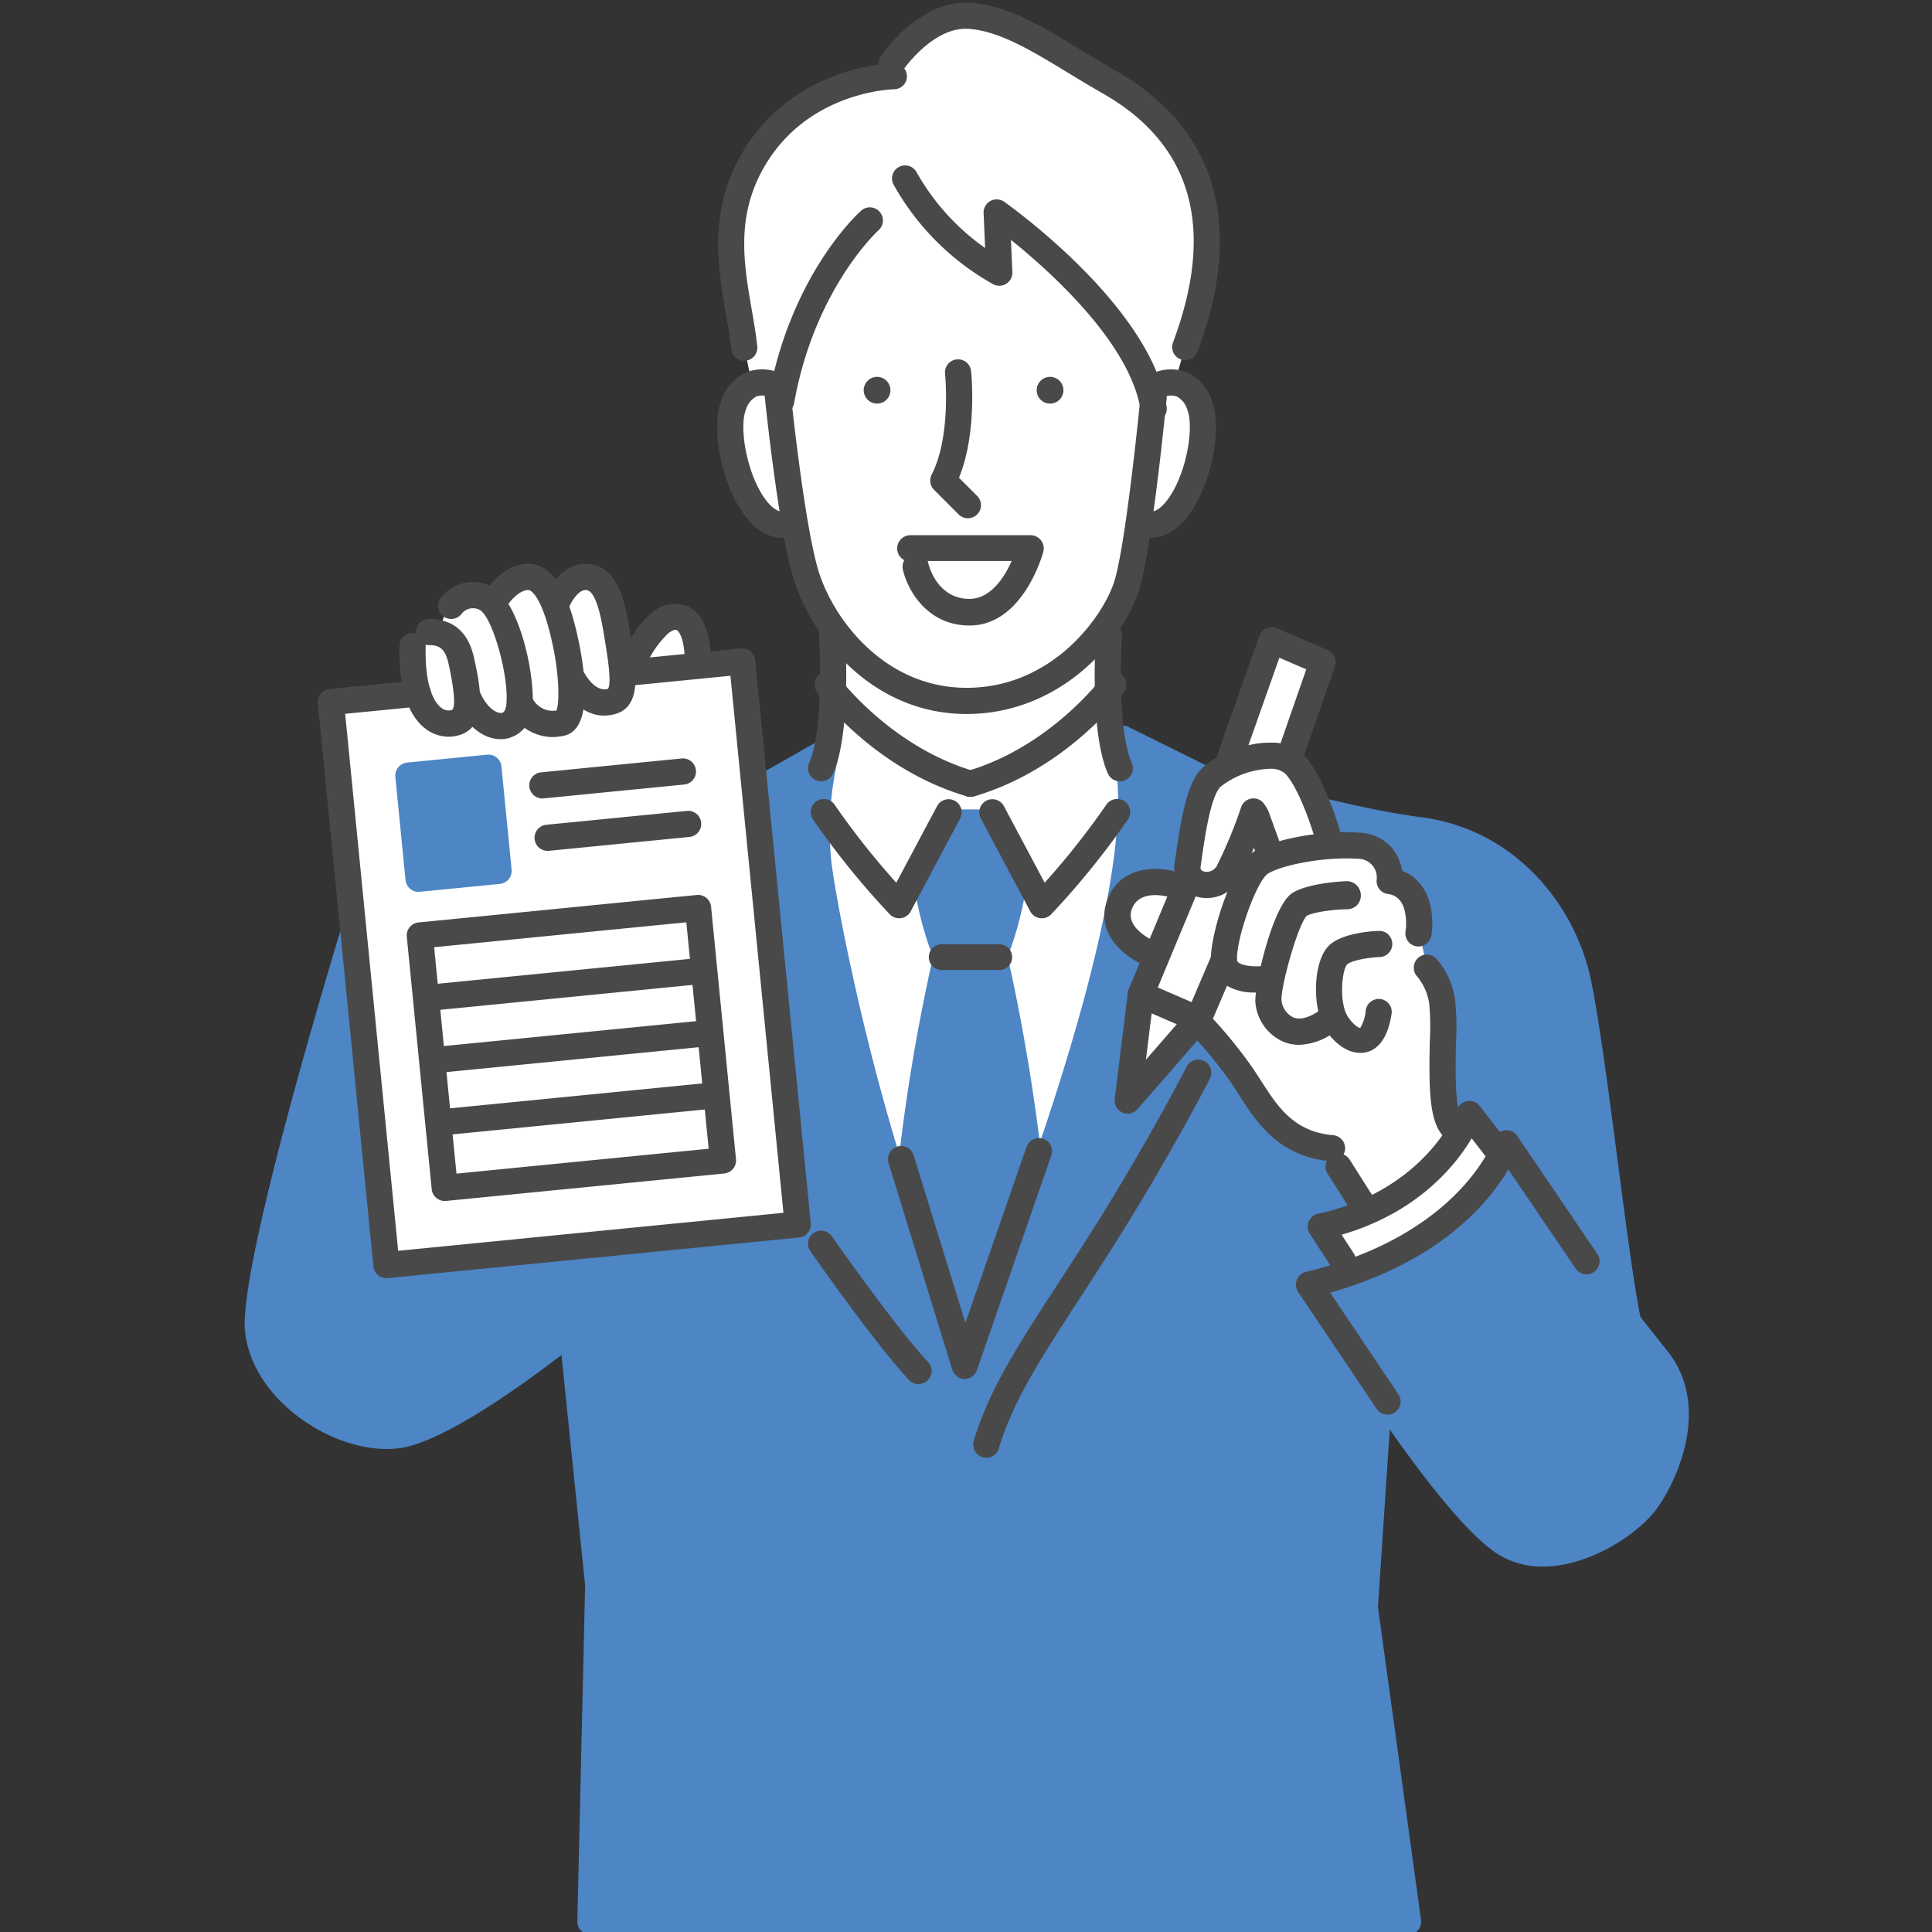 <svg xmlns="http://www.w3.org/2000/svg" xmlns:xlink="http://www.w3.org/1999/xlink" width="300" height="300" viewBox="0 0 300 300">
  <rect x="0" y="0" width="300" height="300" fill="#333333" stroke="none"/>
  <defs>
    <clipPath id="clip-used_custom_support_icon1">
      <rect width="300" height="300"/>
    </clipPath>
  </defs>
  <g id="used_custom_support_icon1" clip-path="url(#clip-used_custom_support_icon1)">
    <g id="グループ_10" data-name="グループ 10" transform="translate(38 0.404)">
      <g id="グループ_11" data-name="グループ 11" transform="translate(0 0.001)">
        <path id="パス_41" data-name="パス 41" d="M945.623,36.859s6.555-11.19,15.9-8.95,14,7.269,21.526,11.562,17.488,16.551,8.954,39.378l-1.578,5.432a7.093,7.093,0,0,1,4.215,8.731c-1.618,6.657-2.5,13.352-9.884,13.345,0,0-.764,8.99-4.785,15.261,0,0-1.81,20.207,5.111,25.126,0,0-2.944,35.442-16.909,62.446l-22.552-.277s-16.343-48-10.1-64.814c0,0,2.313-12.94,1.864-21.688,0,0-4.316-5.049-5.937-16.055,0,0-5.075,1.53-8.531-7.265s-.394-14.278,1.805-14.543l-1.133-5.6s-3.7-16.781-.055-26.287,15.33-15.8,22.088-15.8" transform="translate(-845.986 -25.358)" fill="#fff"/>
        <path id="パス_42" data-name="パス 42" d="M1862.546,1230.78l7.177-19.76,7.91,3.4-5.145,14.784Z" transform="translate(-1710.259 -1112.004)" fill="#fff"/>
        <path id="パス_43" data-name="パス 43" d="M163.812,1110.392l13.491-1.331s-3.041-8.91,3.422-9.472c0,0,.814-8.157,8.007-4.563,0,0,5.7-8.6,10.309-.469,0,0,7.058-12.287,10,9.909,0,0,4.971-7.03,7.816-7.25s3.659,2.948,3.862,7.562l6.964-.687,8.627,87.429-63.868,6.3Z" transform="translate(-150.438 -1001.796)" fill="#fff"/>
        <path id="パス_44" data-name="パス 44" d="M221.419,1467.543l-.056-.075-4.645-5.905c-1.024-5.037-2.263-14.511-3.572-24.524-1.426-10.9-2.9-22.175-4.171-28.078-2.381-11.05-11.448-23.058-26.337-24.977-12.014-1.548-30.838-7.166-32.759-7.745l-12.69-6.289a2.034,2.034,0,0,0-2.818,2.51c4.27,11.813-3.258,39.51-10.911,62.075-1.765-14.384-4.334-26-5-28.874a52.884,52.884,0,0,0,3.265-13.9,2.028,2.028,0,0,0-.293-1.241l-4.16-6.767a2.036,2.036,0,0,0-1.733-.971h-5.7a2.039,2.039,0,0,0-1.738.979l-4.179,6.859a2.037,2.037,0,0,0-.289,1.234,52.3,52.3,0,0,0,3.245,13.845,297.7,297.7,0,0,0-5.237,30.653c-6.19-20.171-10.01-40.577-10.577-45.709a48.946,48.946,0,0,1,1.193-16.3,2.034,2.034,0,0,0-2.966-2.31l-8.583,4.876a2.031,2.031,0,0,0-1.022,1.922l5.2,67.495-62.3,5.723-3.756-49.957a2.035,2.035,0,0,0-3.975-.441c-.649,2.12-15.86,52.038-14.809,62.166,1.068,10.3,12.708,18.282,22.01,18.281a14.822,14.822,0,0,0,2.076-.143c6.858-.972,19.361-10.079,25.048-14.462l3.678,35.779-1.21,52.182a2,2,0,0,0,.579,1.454,2.018,2.018,0,0,0,1.455.593H180.64a2.016,2.016,0,0,0,1.533-.677,1.992,1.992,0,0,0,.482-1.6l-6.685-48.586,1.831-27.581c4.2,6.019,11.454,15.782,16.464,19.156a12.855,12.855,0,0,0,7.319,2.139c6.376,0,13.307-4.01,16.858-7.971,3.08-3.435,9.506-15.7,2.976-24.842" transform="translate(0.001 -1257.501)" fill="#4d85c5"/>
        <path id="パス_45" data-name="パス 45" d="M1672.108,1474.564s4.365,6.277,6.276,9.576,6.381,10.645,13.29,10.426l1.34,3.166,3.862,6.439-6.3,2.4,4.471,7.237s15.307-4.387,23.239-18.83l-4.574-4.877-2.26,3.658s-2.2-4.433-1.776-12.96a26.424,26.424,0,0,0-3.251-14.333l-1.11-5.218s.554-7.228-3.969-8.33c0,0-.76-7.433-9.551-5.283,0,0-3.423-11.221-6.107-12.867s-11.852-.651-12.89,2.577-3.759,14.557-3.759,14.557l-.408.813s-7.979-.763-9.748,3.979,5.279,8.009,5.279,8.009l-2.032,6.477Z" transform="translate(-1522.879 -1316.689)" fill="#fff"/>
        <path id="パス_46" data-name="パス 46" d="M1684.533,1877.407l7.279,3.544-9.718,12.223Z" transform="translate(-1544.568 -1723.909)" fill="#fff"/>
        <path id="パス_47" data-name="パス 47" d="M1269.631,349.344a2.033,2.033,0,0,1-2.007-1.725c-1.6-10.448-14.028-21.6-20.155-26.526l.218,5a2.033,2.033,0,0,1-3.04,1.852,40.17,40.17,0,0,1-15.445-15.5,2.032,2.032,0,0,1,3.649-1.789,36.079,36.079,0,0,0,10.605,11.7l-.236-5.432a2.033,2.033,0,0,1,3.2-1.749c.931.657,22.839,16.271,25.22,31.832a2.032,2.032,0,0,1-1.7,2.316,2.059,2.059,0,0,1-.31.024" transform="translate(-1128.487 -284.247)" fill="#494949"/>
        <path id="パス_48" data-name="パス 48" d="M1307.771,702.212a2.026,2.026,0,0,1-1.437-.6l-3.816-3.816a2.032,2.032,0,0,1-.372-2.363c3.059-5.971,2.088-15.557,2.078-15.653a2.032,2.032,0,1,1,4.042-.427c.044.413.972,9.621-1.876,16.567l2.819,2.819a2.032,2.032,0,0,1-1.437,3.469" transform="translate(-1195.478 -622.14)" fill="#494949"/>
        <path id="パス_49" data-name="パス 49" d="M1175.7,713.276a2.074,2.074,0,1,0,1.668-2.412,2.074,2.074,0,0,0-1.668,2.412" transform="translate(-1079.548 -652.715)" fill="#494949"/>
        <path id="パス_50" data-name="パス 50" d="M1504.228,713.276a2.074,2.074,0,1,0,1.668-2.412,2.074,2.074,0,0,0-1.668,2.412" transform="translate(-1381.216 -652.715)" fill="#494949"/>
        <path id="パス_51" data-name="パス 51" d="M1250.309,1025.541c-6.68,0-9.69-5.682-10.349-8.686a2.024,2.024,0,0,1,.23-1.459,2.052,2.052,0,0,1,.921-3.876h18.694a2.055,2.055,0,0,1,1.961,2.587c-.126.466-3.188,11.434-11.458,11.434m-6.5-10.02c.051.163.09.288.119.417.049.214,1.322,5.468,6.379,5.468,3.235,0,5.4-3.272,6.545-5.885Z" transform="translate(-1137.763 -928.818)" fill="#494949"/>
        <path id="パス_52" data-name="パス 52" d="M996.04,421.266a2.035,2.035,0,0,1-2-2.389c3.434-19.258,13.981-28.806,14.429-29.2a2.032,2.032,0,0,1,2.7,3.037c-.149.135-9.964,9.136-13.128,26.879a2.032,2.032,0,0,1-2,1.676" transform="translate(-912.731 -357.388)" fill="#494949"/>
        <path id="パス_53" data-name="パス 53" d="M1018.05,768.677c-15.143,0-24.405-12.675-26.936-21.195-2.316-7.8-4.355-27.572-4.44-28.41a2.032,2.032,0,0,1,4.043-.414c.021.2,2.084,20.233,4.293,27.666,2.184,7.351,10.122,18.288,23.04,18.288,13.612,0,21.507-11.532,23.019-16.793,1.835-6.388,3.974-28.274,3.995-28.495a2.032,2.032,0,1,1,4.045.393c-.089.914-2.2,22.48-4.135,29.224-2.354,8.195-12.265,19.735-26.925,19.735" transform="translate(-905.957 -658.213)" fill="#494949"/>
        <path id="パス_54" data-name="パス 54" d="M907.463,722.512c-1.569,0-3.628-.656-5.658-3.235-3.693-4.691-5.569-13.7-3.787-18.182a7.156,7.156,0,0,1,4.059-4.378,6.958,6.958,0,0,1,5.307.344,2.032,2.032,0,0,1-1.85,3.618,2.922,2.922,0,0,0-2.058-.146,3.369,3.369,0,0,0-1.681,2.063c-1.14,2.868.235,10.4,3.2,14.166.663.842,1.678,1.815,2.692,1.669a2.032,2.032,0,0,1,.573,4.023,5.686,5.686,0,0,1-.8.057" transform="translate(-823.97 -639.397)" fill="#494949"/>
        <path id="パス_55" data-name="パス 55" d="M1692.213,722.511a5.682,5.682,0,0,1-.8-.057,2.032,2.032,0,0,1,.573-4.023c1.021.146,2.028-.827,2.691-1.669,2.968-3.769,4.343-11.3,3.2-14.166a3.369,3.369,0,0,0-1.681-2.063,2.923,2.923,0,0,0-2.061.148,2.044,2.044,0,0,1-2.716-.91,2.02,2.02,0,0,1,.868-2.709,6.956,6.956,0,0,1,5.307-.344,7.156,7.156,0,0,1,4.059,4.378c1.782,4.485-.094,13.491-3.787,18.182-2.031,2.579-4.089,3.235-5.658,3.235" transform="translate(-1551.519 -639.396)" fill="#494949"/>
        <path id="パス_56" data-name="パス 56" d="M903.2,161.71a2.032,2.032,0,0,1-2.019-1.825c-.174-1.7-.487-3.511-.818-5.425-1.227-7.1-2.754-15.9,2.415-24.861,7.884-13.666,22.978-14.08,23.617-14.08h.037a2.012,2.012,0,0,1,.04,4.025c-.556.013-13.464.437-20.175,12.068-4.434,7.685-3.161,15.042-1.93,22.16.343,1.985.667,3.858.856,5.7a2.032,2.032,0,0,1-1.815,2.227,1.913,1.913,0,0,1-.21.01" transform="translate(-825.637 -106.089)" fill="#494949"/>
        <path id="パス_57" data-name="パス 57" d="M1250.644,55.524a2.032,2.032,0,0,1-1.9-2.745c6.645-17.745,2.981-30.754-10.889-38.667-1.883-1.074-3.672-2.16-5.4-3.211-5.777-3.509-10.766-6.539-15.521-6.824-5.539-.333-10.169,6.49-10.216,6.56a2.032,2.032,0,0,1-3.377-2.261c.242-.361,6.017-8.828,13.836-8.356,5.761.346,11.149,3.618,17.388,7.407,1.707,1.037,3.472,2.109,5.306,3.155,15.642,8.923,20.028,24.007,12.682,43.621a2.032,2.032,0,0,1-1.9,1.32" transform="translate(-1104.602 -0.001)" fill="#494949"/>
        <path id="パス_58" data-name="パス 58" d="M149.579,1323.536a2.032,2.032,0,0,1-2.02-1.832l-8.627-87.428a2.033,2.033,0,0,1,1.823-2.222l13.491-1.331a2.032,2.032,0,1,1,.4,4.044l-11.468,1.132,8.228,83.384,59.824-5.9L203,1229.995l-15.516,1.532a2.032,2.032,0,1,1-.4-4.044l17.538-1.731a2.032,2.032,0,0,1,2.222,1.823L215.472,1315a2.033,2.033,0,0,1-1.823,2.222l-63.868,6.3c-.068.007-.135.01-.2.01" transform="translate(-127.58 -1125.466)" fill="#494949"/>
        <path id="パス_59" data-name="パス 59" d="M314.013,1741.888a2.033,2.033,0,0,1-2.02-1.832l-3.869-39.2a2.033,2.033,0,0,1,1.823-2.222l43.205-4.264a2.036,2.036,0,0,1,2.222,1.823l3.869,39.2a2.033,2.033,0,0,1-1.823,2.222l-43.205,4.264c-.068.007-.135.01-.2.01m-1.645-39.41,3.47,35.157L355,1733.77l-3.47-35.157Z" transform="translate(-282.958 -1555.803)" fill="#494949"/>
        <path id="パス_60" data-name="パス 60" d="M304.421,1446.01l-1.581-16.018a2.032,2.032,0,0,0-2.222-1.822L288.19,1429.4a2.033,2.033,0,0,0-1.823,2.222l1.581,16.017a2.033,2.033,0,0,0,2.02,1.833,2.006,2.006,0,0,0,.2-.01l12.428-1.226a2.033,2.033,0,0,0,1.823-2.222" transform="translate(-262.978 -1311.39)" fill="#4d85c5"/>
        <path id="パス_61" data-name="パス 61" d="M334.322,1822.035a2.032,2.032,0,0,1-.2-4.054l42.044-4.149a2.032,2.032,0,1,1,.4,4.044l-42.044,4.149c-.068.007-.135.01-.2.01" transform="translate(-305.162 -1665.528)" fill="#494949"/>
        <path id="パス_62" data-name="パス 62" d="M542.439,1441.73a2.032,2.032,0,0,1-.2-4.054l21.8-2.152a2.032,2.032,0,1,1,.4,4.044l-21.8,2.152c-.068.007-.135.01-.2.01" transform="translate(-496.221 -1318.151)" fill="#494949"/>
        <path id="パス_63" data-name="パス 63" d="M552.395,1541.287a2.032,2.032,0,0,1-.2-4.054l21.8-2.152a2.032,2.032,0,1,1,.4,4.044l-21.8,2.152a2,2,0,0,1-.2.01" transform="translate(-505.362 -1409.568)" fill="#494949"/>
        <path id="パス_64" data-name="パス 64" d="M350.9,1941.37a2.032,2.032,0,0,1-.2-4.054l40.691-4.016a2.032,2.032,0,1,1,.4,4.044L351.1,1941.36c-.067.007-.135.01-.2.01" transform="translate(-320.384 -1775.229)" fill="#494949"/>
        <path id="パス_65" data-name="パス 65" d="M353.016,2060.814a2.032,2.032,0,0,1-.2-4.054l40.518-4a2.032,2.032,0,1,1,.4,4.044l-40.518,4a2.007,2.007,0,0,1-.2.01" transform="translate(-322.33 -1884.923)" fill="#494949"/>
        <path id="パス_66" data-name="パス 66" d="M1106.281,1289.5a2.033,2.033,0,0,1-.572-.083c-14.385-4.217-22.881-15.689-23.235-16.175a2.032,2.032,0,0,1,3.283-2.4c.079.108,8.073,10.854,21.1,14.672a2.032,2.032,0,0,1-.571,3.982" transform="translate(-993.602 -1166.176)" fill="#494949"/>
        <path id="パス_67" data-name="パス 67" d="M1071.959,1201.161a2.033,2.033,0,0,1-1.856-2.859c2.025-4.545,1.778-15.759,1.513-19.7a2.032,2.032,0,0,1,4.054-.274c.042.619.994,15.228-1.854,21.624a2.033,2.033,0,0,1-1.857,1.206" transform="translate(-982.452 -1080.246)" fill="#494949"/>
        <path id="パス_68" data-name="パス 68" d="M1088.8,1531.251a2.032,2.032,0,0,1-1.464-.622,125.448,125.448,0,0,1-11.9-14.7,2.032,2.032,0,1,1,3.361-2.284,121.148,121.148,0,0,0,9.557,12.089l6.328-11.89a2.032,2.032,0,1,1,3.588,1.909l-7.675,14.422a2.032,2.032,0,0,1-1.794,1.077" transform="translate(-987.18 -1389.068)" fill="#494949"/>
        <path id="パス_69" data-name="パス 69" d="M1355.592,1289.516a2.032,2.032,0,0,1-.571-3.982c13.022-3.818,21.016-14.564,21.1-14.672a2.032,2.032,0,0,1,3.283,2.4c-.355.486-8.85,11.958-23.236,16.175a2.03,2.03,0,0,1-.572.083" transform="translate(-1242.88 -1166.19)" fill="#494949"/>
        <path id="パス_70" data-name="パス 70" d="M1618.256,1201.161a2.033,2.033,0,0,1-1.857-1.206c-2.848-6.4-1.9-21.005-1.854-21.624a2.032,2.032,0,0,1,4.054.274c-.265,3.938-.512,15.151,1.513,19.7a2.033,2.033,0,0,1-1.856,2.859" transform="translate(-1482.372 -1080.246)" fill="#494949"/>
        <path id="パス_71" data-name="パス 71" d="M1404.637,1531.25a2.033,2.033,0,0,1-1.794-1.077l-7.675-14.422a2.032,2.032,0,1,1,3.588-1.909l6.328,11.889a120.95,120.95,0,0,0,9.557-12.089,2.032,2.032,0,1,1,3.361,2.284,125.361,125.361,0,0,1-11.9,14.7,2.032,2.032,0,0,1-1.464.622" transform="translate(-1280.869 -1389.067)" fill="#494949"/>
        <path id="パス_72" data-name="パス 72" d="M301.878,1188.895a5.952,5.952,0,0,1-3.519-1.18c-1.988-1.453-4.316-4.878-4.12-12.949a2.014,2.014,0,0,1,2.08-1.982,2.056,2.056,0,0,1,.479.069,1.952,1.952,0,0,1-.01-.206,2.032,2.032,0,0,1,2.032-2.032c3.777,0,6.135,2.053,7.01,6.1.9,4.161,2.241,10.364-2.078,11.859a5.72,5.72,0,0,1-1.874.318m-3.586-14.286a1.952,1.952,0,0,1,.01.255c-.167,6.895,1.662,8.988,2.456,9.569a1.769,1.769,0,0,0,1.666.3c.53-.537.349-2.931-.553-7.1-.538-2.493-1.486-2.955-3.05-2.955a2.036,2.036,0,0,1-.529-.07" transform="translate(-270.206 -1074.904)" fill="#494949"/>
        <path id="パス_73" data-name="パス 73" d="M377.6,1124.264c-2.663,0-5.283-2.062-6.828-5.452a2.032,2.032,0,0,1,3.7-1.685c1.1,2.418,2.609,3.16,3.281,3.062.467-.068.644-.643.71-1.113.579-4.092-2.048-13.681-4.073-14.869a2.232,2.232,0,0,0-2.873.629,2.032,2.032,0,0,1-3.169-2.546,6.263,6.263,0,0,1,8.1-1.588c4.241,2.49,6.684,14.382,6.04,18.942a5,5,0,0,1-4.153,4.567,5.085,5.085,0,0,1-.734.053" transform="translate(-337.867 -1009.889)" fill="#494949"/>
        <path id="パス_74" data-name="パス 74" d="M468.238,1092.8a7.715,7.715,0,0,1-6.836-4.5,2.032,2.032,0,0,1,3.71-1.661,3.523,3.523,0,0,0,3.789,2.038c.489-1.157.415-5.263-.451-9.56-1.787-8.853-3.8-9.14-3.816-9.142-1.287-.116-2.715,1.506-3.005,1.914a2.032,2.032,0,0,1-3.313-2.354c.289-.406,2.938-3.952,6.691-3.606,3.426.316,5.786,4.251,7.426,12.385.987,4.891,2,13.246-2.277,14.255a8.34,8.34,0,0,1-1.919.231" transform="translate(-420.498 -978.753)" fill="#494949"/>
        <path id="パス_75" data-name="パス 75" d="M579.6,1089.394c-3.492,0-5.982-3.184-6.91-5.157a2.032,2.032,0,1,1,3.677-1.73c.013.026,1.654,3.358,3.827,2.728.575-.917-.065-4.885-.413-7.035l-.077-.478c-.464-2.887-1.239-7.718-2.921-7.83-1.161-.074-2.25,1.8-2.479,2.313a2.032,2.032,0,0,1-3.719-1.64c.815-1.861,3.1-4.951,6.466-4.728,4.913.326,5.885,6.378,6.666,11.24l.076.475c.775,4.8,1.653,10.238-2.262,11.522a6.181,6.181,0,0,1-1.931.319" transform="translate(-523.777 -978.68)" fill="#494949"/>
        <path id="パス_76" data-name="パス 76" d="M714.306,1152.833a2.034,2.034,0,0,1-1.9-2.748c.071-.189,1.774-4.651,4.854-7.129a5.213,5.213,0,0,1,5.578-1.015c1.61.761,3.54,2.848,3.595,8.462a2.032,2.032,0,1,1-4.064.04c-.033-3.36-.844-4.627-1.268-4.828-.249-.119-.769.087-1.292.508a14.6,14.6,0,0,0-3.6,5.392,2.032,2.032,0,0,1-1.9,1.318" transform="translate(-654.036 -1048.187)" fill="#494949"/>
        <path id="パス_77" data-name="パス 77" d="M2023.4,2112.715a2.03,2.03,0,0,1-1.707-.927l-3.454-5.333a2.032,2.032,0,0,1,1.271-3.089c16.792-3.682,21.561-16.072,21.607-16.2a2.032,2.032,0,0,1,3.511-.539l4.133,5.333a2.032,2.032,0,1,1-3.212,2.489l-2.167-2.8c-2.5,4.189-8.383,11.534-20.194,14.964l1.916,2.957a2.032,2.032,0,0,1-1.7,3.137" transform="translate(-1852.859 -1915.293)" fill="#494949"/>
        <path id="パス_78" data-name="パス 78" d="M2041.374,1781.862c-2.65,0-4.911-2.568-5.769-4.324-1.7-3.476-1.46-10.293,1.11-12.5,2.146-1.845,6.67-2.086,7.555-2.116a2.032,2.032,0,0,1,.138,4.062c-1.874.066-4.348.538-5.043,1.136-.752.731-1.272,5.351-.109,7.733.535,1.094,1.7,2.14,2.125,2.14h0a5.873,5.873,0,0,0,.861-2.731,2.064,2.064,0,0,1,2.312-1.755,2.008,2.008,0,0,1,1.706,2.288c-.687,4.561-2.7,5.794-4.269,6.035a4.041,4.041,0,0,1-.618.035" transform="translate(-1868.175 -1618.778)" fill="#494949"/>
        <path id="パス_79" data-name="パス 79" d="M2225.783,1836.636a2.026,2.026,0,0,1-1.42-.578c-2.273-2.22-2.333-7.518-2.17-14.761a41.708,41.708,0,0,0-.083-5.825,8.605,8.605,0,0,0-1.833-4.225,2.046,2.046,0,0,1,.022-2.863,2.019,2.019,0,0,1,2.841-.021,12.249,12.249,0,0,1,2.965,6.362,39.159,39.159,0,0,1,.152,6.664c-.078,3.442-.239,10.6.947,11.762a2.032,2.032,0,0,1-1.42,3.486" transform="translate(-2038.174 -1659.972)" fill="#494949"/>
        <path id="パス_80" data-name="パス 80" d="M1809.223,1935.812c-.06,0-.121,0-.183-.008-8.1-.723-11.5-6.011-14.231-10.259-.539-.838-1.048-1.63-1.575-2.368a66.648,66.648,0,0,0-6.178-7.469,2.032,2.032,0,1,1,2.878-2.869,69.786,69.786,0,0,1,6.606,7.976c.585.818,1.145,1.69,1.687,2.532,2.6,4.043,5.055,7.863,11.174,8.409a2.032,2.032,0,0,1-.179,4.056" transform="translate(-1640.387 -1755.89)" fill="#494949"/>
        <path id="パス_81" data-name="パス 81" d="M2058.649,2196.162a2.032,2.032,0,0,1-1.718-.945l-3.861-6.1a2.032,2.032,0,0,1,3.434-2.175l3.861,6.1a2.033,2.033,0,0,1-1.715,3.12" transform="translate(-1884.924 -2007.277)" fill="#494949"/>
        <path id="パス_82" data-name="パス 82" d="M1841.493,1600.411a8.412,8.412,0,0,1-5.459-1.678,4.544,4.544,0,0,1-1.526-3.41c-.057-3.954,3.2-14.7,6.812-16.878,3.194-1.927,10.628-3.235,16.223-2.856a7.034,7.034,0,0,1,5.043,2.321,7.284,7.284,0,0,1,1.624,3.609,6.663,6.663,0,0,1,3.046,2.327c2.2,3.031,1.579,7.247,1.5,7.717a2.032,2.032,0,0,1-4.011-.659c.13-.827.243-3.274-.786-4.681a2.808,2.808,0,0,0-1.984-1.111,2.033,2.033,0,0,1-1.721-2.164,2.907,2.907,0,0,0-2.987-3.3c-5.1-.344-11.632.943-13.849,2.282-1.729,1.043-4.9,9.769-4.847,13.339a.5.5,0,0,0,.171.439c.61.549,2.39.71,3.437.615a2.032,2.032,0,0,1,.385,4.046c-.184.018-.568.048-1.072.048" transform="translate(-1684.491 -1446.701)" fill="#494949"/>
        <path id="パス_83" data-name="パス 83" d="M1926.088,1693.929a6.448,6.448,0,0,1-2.757-.611,7.355,7.355,0,0,1-4.059-6.008c-.143-2.615,2.661-15.023,5.75-16.96,2.382-1.495,7.562-1.831,8.577-1.831h.022a2.209,2.209,0,0,1,2.03,2.206,2.119,2.119,0,0,1-2.009,2.153c-2.327.026-5.4.455-6.4,1.028-1.358,1.4-4.034,10.889-3.91,13.158a3.385,3.385,0,0,0,1.726,2.562c1.414.662,3.192-.294,4.435-1.218a2.034,2.034,0,0,1,2.426,3.265,9.81,9.81,0,0,1-5.828,2.256" transform="translate(-1762.341 -1532.094)" fill="#494949"/>
        <path id="パス_84" data-name="パス 84" d="M1770.449,1429.55a5.635,5.635,0,0,1-1.891-.32,4.626,4.626,0,0,1-3.074-5.219l.163-1.131c.843-5.923,1.723-11.018,3.964-13.379,1.921-2.024,6.673-4.143,10.758-4.084a7.079,7.079,0,0,1,5.359,2.156c3.192,3.581,5.413,11.5,5.656,12.392a2.032,2.032,0,0,1-3.921,1.068c-.591-2.168-2.6-8.326-4.768-10.757a3.335,3.335,0,0,0-2.389-.8,13.038,13.038,0,0,0-7.745,2.817c-1.53,1.613-2.414,7.819-2.889,11.154l-.165,1.148c-.067.457.044.668.425.8a1.792,1.792,0,0,0,2.056-.791,70.759,70.759,0,0,0,3.8-9.166,2.032,2.032,0,0,1,3.636-.422l.406.641a2,2,0,0,1,.194.393l2.132,5.861a2.032,2.032,0,0,1-3.82,1.389l-.569-1.564a39.12,39.12,0,0,1-2.3,4.968,5.794,5.794,0,0,1-5.017,2.836" transform="translate(-1621.067 -1290.503)" fill="#494949"/>
        <path id="パス_85" data-name="パス 85" d="M2009.735,2185.377a2.029,2.029,0,0,1-1.688-.9l-12.191-18.154a2.032,2.032,0,0,1,1.213-3.109c24.037-5.765,29.161-20.459,29.21-20.607a2.032,2.032,0,0,1,3.61-.5l12.412,18.287a2.032,2.032,0,1,1-3.362,2.282l-10.439-15.381c-2.936,5.014-10.463,14.276-27.674,19.141l10.6,15.778a2.032,2.032,0,0,1-1.685,3.165" transform="translate(-1832.286 -1966.119)" fill="#494949"/>
        <path id="パス_86" data-name="パス 86" d="M1233.5,2193.585h-.036a2.1,2.1,0,0,1-1.906-1.519l-9.873-32.01a2.056,2.056,0,0,1,1.342-2.563,2.027,2.027,0,0,1,2.541,1.331l8.045,26.042,9.5-27.336a2.031,2.031,0,1,1,3.839,1.331l-11.529,33.272a2.115,2.115,0,0,1-1.919,1.452" transform="translate(-1121.706 -1979.852)" fill="#494949"/>
        <path id="パス_87" data-name="パス 87" d="M1309.785,1792.52h-8.941a2,2,0,1,1,0-4h8.941a2,2,0,1,1,0,4" transform="translate(-1192.619 -1642.298)" fill="#494949"/>
        <path id="パス_88" data-name="パス 88" d="M1385.326,2068.645a2.034,2.034,0,0,1-1.949-2.61c2.339-7.885,6.832-14.8,13.05-24.362,1.574-2.421,3.263-5.021,5.063-7.858,8.695-13.71,14.88-25.767,14.942-25.887a2.032,2.032,0,1,1,3.618,1.851c-.062.122-6.334,12.346-15.128,26.213-1.808,2.851-3.506,5.463-5.087,7.9-6.032,9.279-10.389,15.983-12.562,23.3a2.033,2.033,0,0,1-1.947,1.455" transform="translate(-1270.172 -1842.696)" fill="#494949"/>
        <path id="パス_89" data-name="パス 89" d="M1086.885,2356.08a2.027,2.027,0,0,1-1.483-.641c-5.238-5.583-14.906-19.4-15.316-19.985a2.032,2.032,0,0,1,3.332-2.327c.1.141,9.908,14.161,14.947,19.53a2.032,2.032,0,0,1-1.481,3.423" transform="translate(-982.255 -2141.563)" fill="#494949"/>
        <path id="パス_90" data-name="パス 90" d="M1639.783,1660.611a2.023,2.023,0,0,1-.754-.146c-3.037-1.215-8.2-4.968-6-10.472,2.163-5.424,8.224-5.02,11.122-4.049a2.032,2.032,0,0,1-1.283,3.856c-.2-.067-4.784-1.51-6.064,1.7-1.257,3.151,3.689,5.172,3.739,5.192a2.032,2.032,0,0,1-.756,3.919" transform="translate(-1499.022 -1510.832)" fill="#494949"/>
        <path id="パス_91" data-name="パス 91" d="M1654.1,1879.2a2.032,2.032,0,0,1-2.016-2.281l2.033-16.483a2.033,2.033,0,0,1,2.826-1.615l8.939,3.88a2.032,2.032,0,0,1,.724,3.2l-10.972,12.6a2.034,2.034,0,0,1-1.534.7m3.718-15.569-.887,7.192,4.787-5.5Z" transform="translate(-1516.991 -1706.684)" fill="#494949"/>
        <path id="パス_92" data-name="パス 92" d="M1679,1665.656a2.032,2.032,0,0,1-1.875-2.813l7.291-17.519a2.032,2.032,0,1,1,3.751,1.561l-7.291,17.519a2.032,2.032,0,0,1-1.876,1.252" transform="translate(-1539.855 -1509.647)" fill="#494949"/>
        <path id="パス_93" data-name="パス 93" d="M1848.235,1208.527a2.034,2.034,0,0,1-1.916-2.71l6.479-18.332a2.033,2.033,0,0,1,2.719-1.19l7.91,3.4a2.032,2.032,0,0,1,1.117,2.534l-5.145,14.784a2.032,2.032,0,0,1-3.838-1.336l4.523-13-4.177-1.8-5.755,16.284a2.034,2.034,0,0,1-1.916,1.356" transform="translate(-1695.249 -1089.148)" fill="#494949"/>
        <path id="パス_94" data-name="パス 94" d="M1788.484,1807.137a2.033,2.033,0,0,1-1.868-2.832l3.923-9.166a2.032,2.032,0,0,1,3.737,1.6l-3.922,9.165a2.034,2.034,0,0,1-1.869,1.233" transform="translate(-1640.394 -1647.237)" fill="#494949"/>
      </g>
    </g>
  </g>
</svg>
